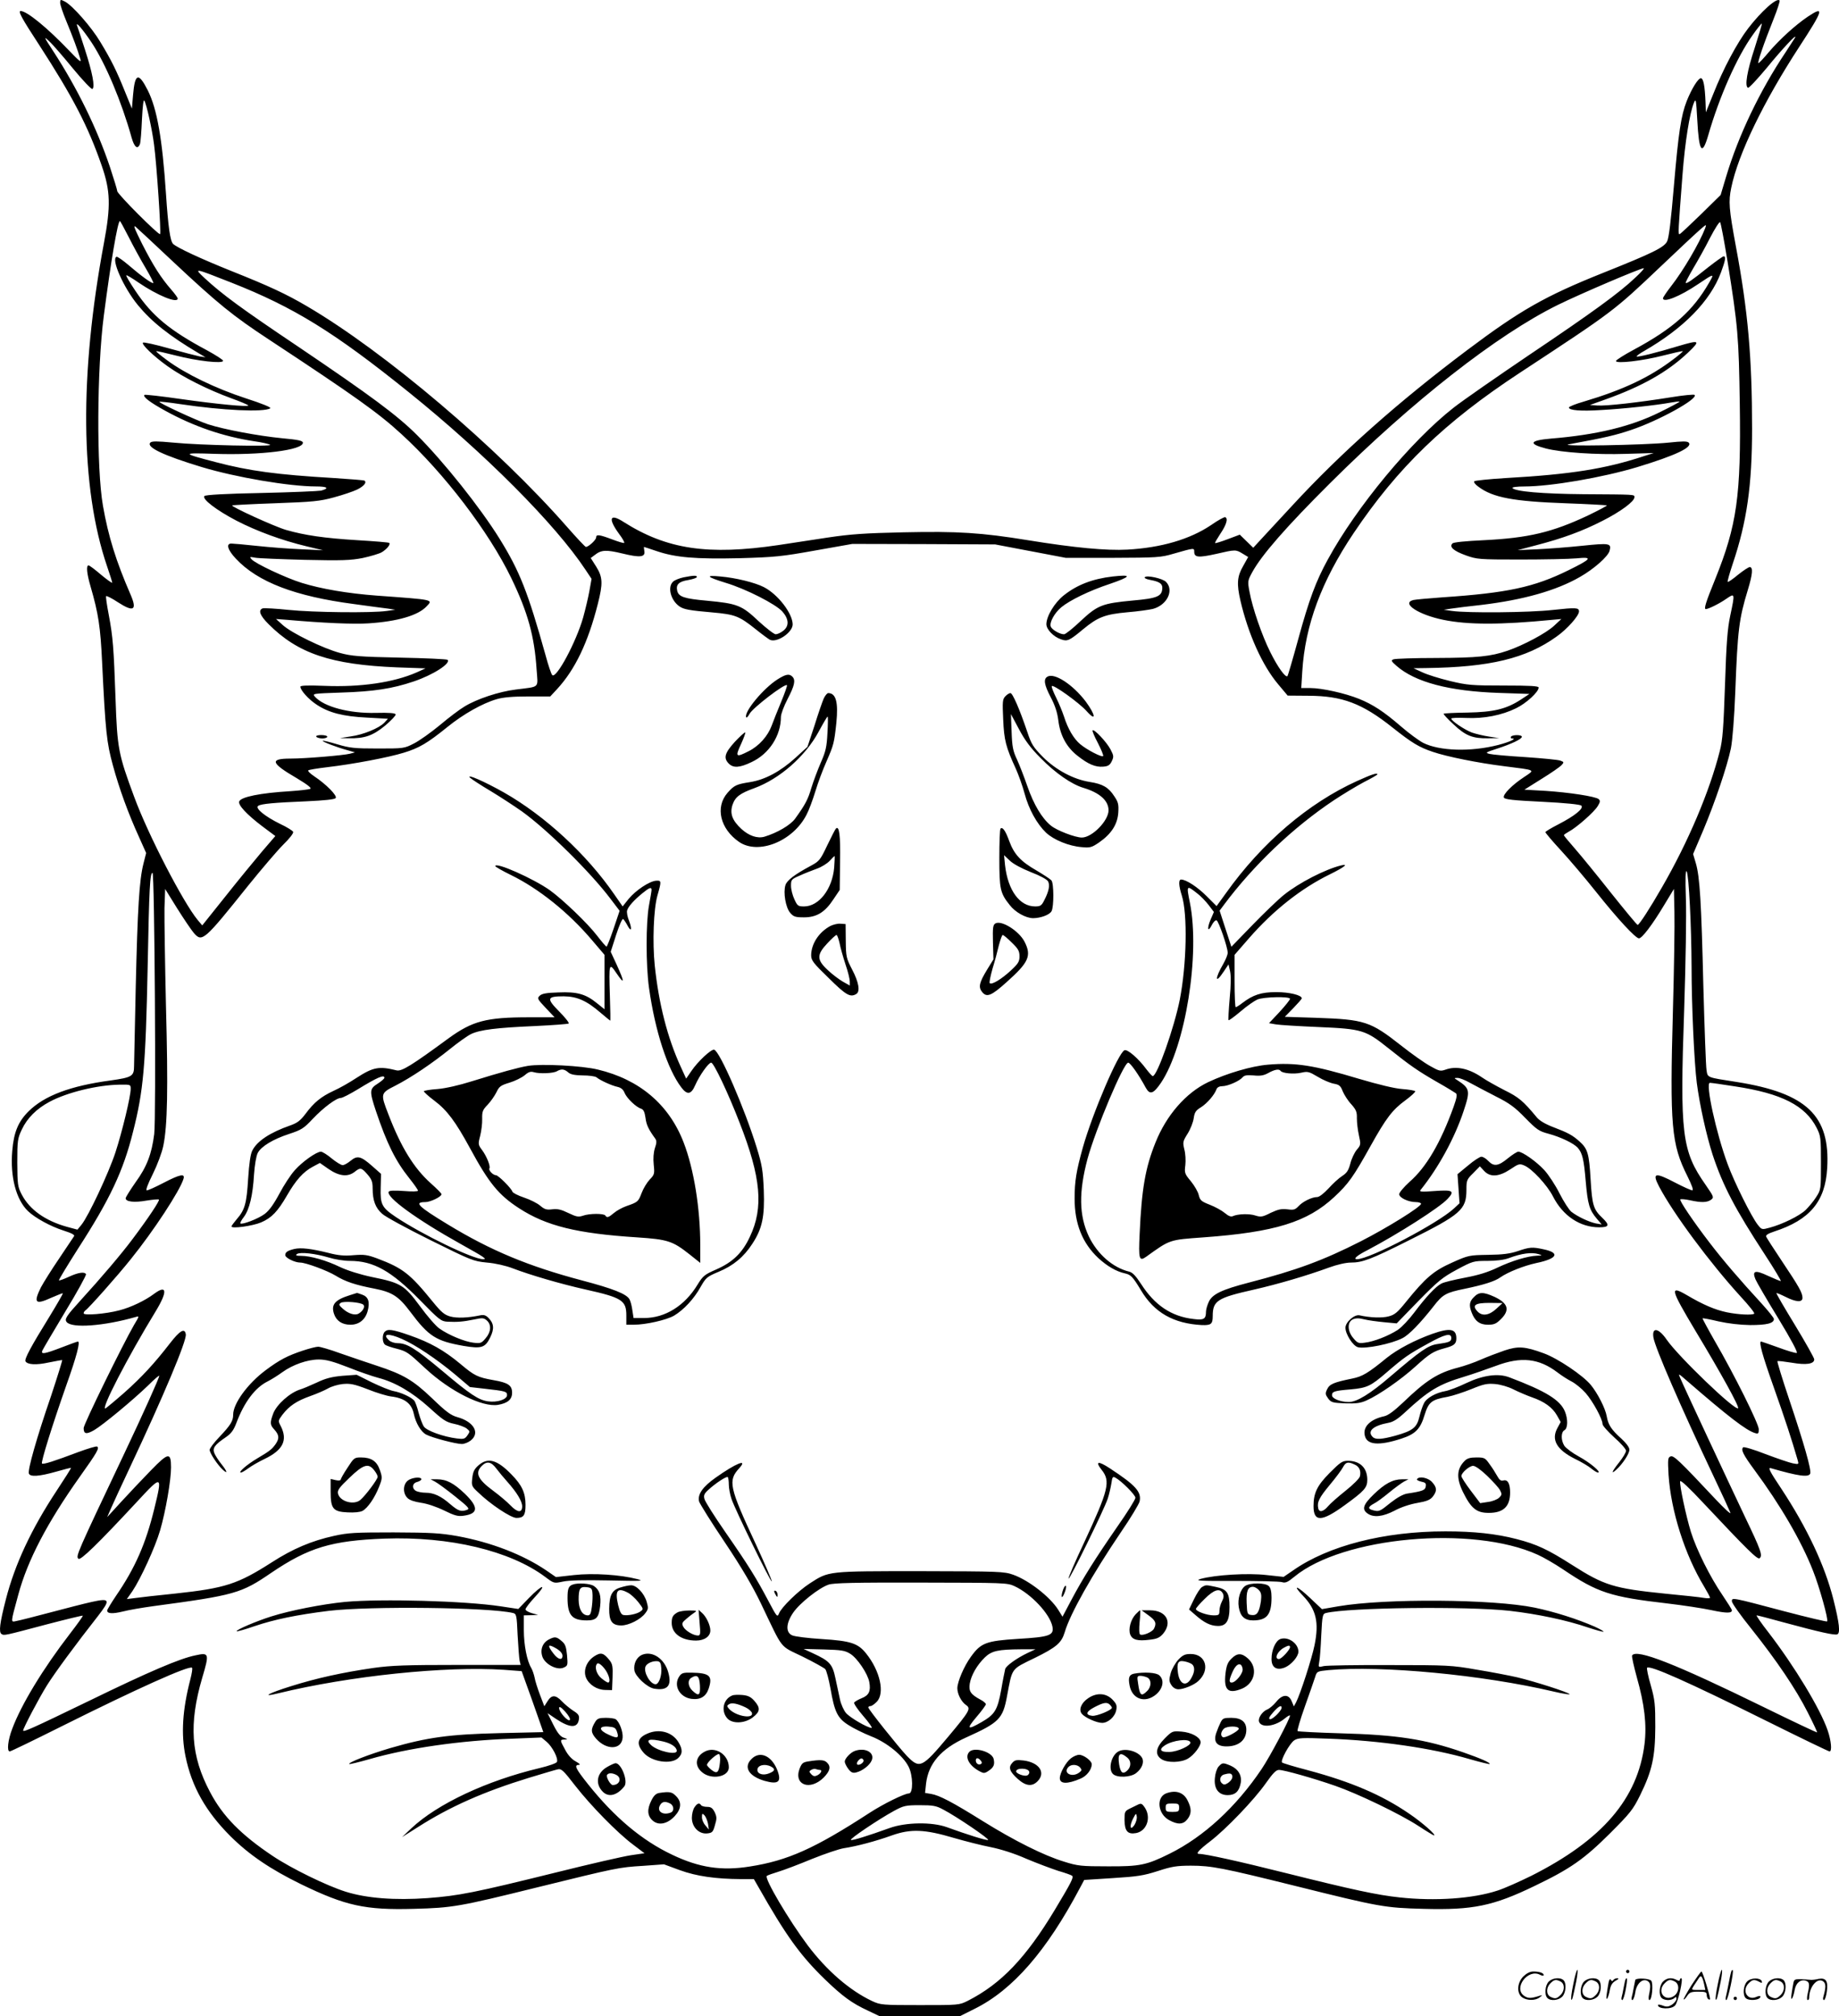 <svg version="1.0" xmlns="http://www.w3.org/2000/svg"
  viewBox="0 0 1094.532 1200.06"
 preserveAspectRatio="xMidYMid meet">
<g transform="translate(-0.218,1200.56) scale(0.1,-0.1)"
fill="#000000" stroke="none">
<path d="M360 11990 c0 -12 16 -60 36 -108 38 -92 70 -177 84 -227 8 -25 -3
-17 -68 51 -129 135 -250 234 -287 234 -17 0 7 -44 109 -200 202 -312 292
-485 373 -719 53 -152 55 -242 14 -461 -147 -785 -141 -1457 18 -1924 17 -50
31 -94 31 -99 0 -4 -30 17 -66 47 -36 31 -69 56 -75 56 -15 0 -10 -50 12 -125
47 -162 59 -240 69 -455 20 -411 27 -475 64 -610 38 -140 92 -288 156 -428
l42 -94 -16 -63 c-25 -99 -35 -265 -46 -735 -5 -239 -10 -451 -10 -471 0 -60
-13 -67 -140 -85 -238 -32 -393 -90 -487 -183 -62 -61 -89 -125 -98 -237 -13
-153 23 -290 94 -358 43 -41 135 -91 210 -115 50 -16 69 -26 64 -34 -5 -7 -45
-67 -89 -133 -45 -66 -93 -143 -108 -171 -46 -93 -34 -106 60 -63 37 16 69 29
70 27 2 -2 -35 -66 -82 -143 -107 -173 -148 -249 -140 -262 12 -20 64 -23 137
-7 41 8 77 15 81 15 3 0 -27 -96 -66 -214 -86 -250 -140 -441 -132 -462 8 -21
62 -17 161 11 48 14 89 24 90 23 1 -2 -38 -64 -87 -138 -149 -226 -247 -435
-301 -645 -36 -140 -43 -195 -26 -206 17 -10 12 -11 272 58 115 30 210 53 212
51 2 -2 -33 -51 -77 -108 -158 -205 -289 -420 -343 -565 -26 -67 -33 -135 -15
-135 6 0 144 67 308 149 448 224 762 365 777 349 4 -3 -1 -34 -10 -69 -47
-181 -56 -325 -29 -457 37 -182 121 -330 268 -477 112 -111 237 -196 421 -286
264 -128 381 -154 670 -146 231 6 270 13 735 128 472 116 483 119 630 128
l124 9 95 -35 c99 -36 213 -52 363 -53 l77 0 27 -47 c164 -289 248 -406 395
-549 106 -102 160 -142 257 -187 l67 -32 241 0 241 0 86 43 c226 112 428 343
628 722 l24 45 170 11 c146 9 184 15 268 42 83 27 112 32 198 32 121 0 191
-14 618 -120 506 -126 535 -131 766 -137 293 -8 414 17 660 136 213 102 295
160 446 310 125 125 140 144 183 231 71 145 89 226 90 405 0 135 -2 160 -27
249 -16 54 -25 101 -22 104 16 17 239 -82 718 -320 197 -98 363 -178 368 -178
16 0 10 64 -11 125 -44 129 -199 384 -352 583 -44 56 -75 102 -71 102 5 0 76
-18 158 -41 225 -61 305 -78 322 -72 19 7 13 65 -23 208 -51 202 -156 425
-310 659 -71 106 -81 128 -62 122 163 -47 225 -56 234 -32 8 21 -37 179 -124
438 -42 125 -74 229 -71 231 2 3 41 -2 85 -9 86 -15 134 -8 134 20 0 8 -51 99
-114 203 -63 103 -113 189 -111 191 2 2 26 -8 54 -22 63 -32 101 -34 101 -6 0
30 -21 67 -122 218 -49 73 -91 139 -94 146 -4 10 12 19 48 31 212 69 304 179
315 377 19 312 -122 447 -538 513 -180 28 -173 25 -180 70 -4 22 -12 247 -19
500 -12 502 -21 652 -45 733 l-16 54 61 143 c70 167 141 377 164 486 9 46 20
179 26 335 14 371 22 435 75 609 28 92 32 135 11 135 -7 0 -39 -21 -70 -46
-31 -26 -59 -45 -61 -42 -3 2 11 51 30 108 84 249 115 466 115 804 0 422 -24
698 -96 1083 -42 227 -45 269 -28 351 41 200 193 514 405 839 144 221 152 247
50 179 -74 -50 -168 -136 -231 -210 -30 -36 -58 -66 -62 -66 -8 0 30 112 91
265 22 54 37 103 35 107 -14 22 -109 -63 -188 -166 -65 -85 -148 -240 -207
-390 l-44 -109 -2 59 c-4 100 -13 144 -28 144 -16 0 -55 -63 -84 -136 -34 -87
-49 -188 -76 -502 -18 -213 -30 -313 -41 -334 -19 -36 -86 -69 -384 -188 -342
-137 -491 -222 -805 -458 -415 -312 -751 -611 -1040 -924 -77 -83 -161 -174
-187 -202 l-47 -51 -40 39 -40 39 -72 -27 c-39 -15 -73 -25 -75 -23 -2 2 12
26 31 55 36 53 48 92 29 99 -6 2 -44 -19 -84 -47 -126 -85 -298 -135 -498
-146 -124 -7 -315 11 -592 56 -277 45 -416 54 -740 47 -231 -5 -316 -11 -450
-31 -91 -14 -223 -34 -295 -45 -419 -62 -664 -26 -922 138 -82 53 -94 21 -26
-72 20 -26 33 -50 30 -53 -2 -3 -35 7 -72 21 -77 29 -95 31 -95 11 0 -14 -45
-56 -61 -56 -4 0 -54 53 -111 118 -415 474 -1086 1044 -1551 1316 -121 71
-221 118 -447 208 -182 73 -326 140 -348 162 -17 17 -29 100 -42 296 -22 330
-53 508 -109 619 -55 108 -76 101 -87 -28 l-7 -82 -42 103 c-49 122 -80 185
-146 294 -53 89 -165 216 -210 240 -27 14 -29 13 -29 -6z m10086 -269 c-46
-139 -61 -230 -40 -238 6 -2 56 52 112 119 93 114 186 213 167 178 -5 -8 -30
-46 -55 -85 -154 -230 -281 -496 -354 -740 l-33 -110 -117 -115 c-65 -63 -122
-117 -127 -118 -10 -4 -9 14 17 353 15 195 42 365 68 429 12 28 13 20 20 -103
10 -191 29 -217 66 -88 65 226 170 463 263 593 28 40 53 71 55 69 2 -2 -17
-66 -42 -144z m-9899 32 c84 -127 179 -353 238 -565 16 -58 36 -75 50 -40 4 9
9 75 12 146 4 78 9 122 14 113 14 -24 47 -174 58 -262 16 -119 43 -526 36
-533 -8 -8 -255 239 -255 256 0 7 -20 72 -44 145 -77 229 -195 470 -337 688
-57 87 -58 91 -24 59 21 -19 84 -92 142 -163 58 -70 109 -124 115 -121 17 11
0 98 -44 234 -22 69 -43 132 -46 140 -13 34 30 -15 85 -97z m222 -1160 c27
-54 72 -136 100 -183 27 -46 48 -87 46 -89 -7 -6 -74 43 -146 105 -35 30 -68
53 -73 51 -35 -12 42 -185 128 -289 82 -99 185 -181 362 -286 l39 -23 -35 5
c-19 4 -101 25 -183 48 -81 23 -150 38 -154 34 -10 -10 61 -79 146 -140 92
-66 240 -140 379 -191 56 -20 102 -40 102 -43 0 -10 -188 8 -399 38 -118 17
-216 28 -219 25 -11 -11 32 -44 121 -93 172 -95 348 -155 532 -183 44 -6 87
-16 95 -21 20 -12 -419 -3 -578 13 -96 9 -126 9 -135 0 -26 -27 76 -76 307
-146 203 -61 520 -115 678 -115 69 0 83 -11 31 -25 -16 -3 -175 -10 -355 -14
-212 -4 -332 -11 -339 -18 -17 -17 72 -85 191 -147 120 -62 269 -117 415 -152
l100 -24 -130 6 c-71 3 -190 12 -263 20 -74 8 -142 14 -153 14 -33 0 -22 -38
27 -90 130 -139 352 -224 702 -270 86 -12 177 -24 202 -27 l45 -7 -50 -7 c-89
-13 -438 -9 -584 6 -77 8 -147 12 -156 9 -27 -11 -16 -42 35 -93 175 -176 373
-242 765 -258 l170 -6 -53 -24 c-137 -60 -334 -89 -549 -80 -100 4 -143 2
-143 -5 0 -21 49 -76 97 -107 72 -48 157 -70 299 -77 l125 -7 -21 -23 c-31
-33 -126 -72 -200 -82 l-65 -10 52 -1 c95 -2 144 15 217 75 37 31 65 61 63 67
-2 8 -38 11 -118 9 -157 -4 -308 36 -362 96 -17 19 -16 19 155 25 194 6 305
23 432 66 116 39 223 108 202 129 -4 4 -132 10 -284 13 -240 5 -288 9 -357 28
-100 27 -287 118 -340 166 l-40 36 65 -5 c215 -19 398 -27 485 -21 172 11 296
47 346 101 39 41 48 39 -295 64 -175 13 -332 40 -448 76 -94 29 -279 116 -299
141 -13 14 -10 15 21 9 19 -4 152 -9 296 -13 222 -5 273 -3 345 11 46 10 97
25 113 34 30 18 54 47 45 56 -3 3 -88 10 -189 16 -197 12 -313 29 -425 61 -69
20 -329 139 -321 146 2 2 118 8 257 13 224 8 265 12 349 35 52 14 114 35 137
46 41 20 60 43 44 54 -5 2 -87 9 -182 15 -339 20 -503 42 -704 95 -203 53
-204 56 -5 49 274 -9 525 22 525 66 0 12 -26 18 -125 27 -142 14 -344 52 -440
83 -69 23 -296 128 -289 134 2 2 58 -4 124 -14 254 -38 496 -49 536 -25 8 5
-48 28 -147 60 -178 58 -359 146 -467 226 -38 28 -67 52 -65 54 2 2 55 -10
118 -26 124 -32 280 -50 280 -31 0 6 -44 34 -97 63 -221 118 -326 205 -424
352 -33 49 -58 91 -55 94 2 2 35 -17 72 -43 113 -77 234 -127 234 -95 0 4 -17
28 -38 52 -61 70 -106 140 -173 271 -46 92 -56 118 -39 103 13 -11 112 -103
219 -204 271 -254 357 -324 576 -468 507 -334 649 -435 786 -561 254 -232 521
-582 654 -857 99 -205 138 -346 151 -545 8 -114 23 -100 -124 -119 -99 -12
-232 -56 -305 -101 -29 -17 -95 -67 -147 -111 -52 -43 -122 -93 -154 -109 -58
-30 -62 -30 -216 -30 -138 0 -166 3 -240 25 -46 14 -85 23 -87 21 -5 -5 84
-39 147 -56 l45 -13 -30 -8 c-39 -10 -267 -29 -353 -29 -127 0 -119 -26 37
-117 63 -38 89 -58 80 -63 -8 -4 -61 -10 -119 -14 -180 -11 -293 -34 -304 -61
-8 -21 44 -77 136 -147 l79 -59 -79 -92 c-43 -51 -141 -170 -217 -266 l-139
-174 -27 32 c-86 104 -295 507 -378 733 -94 253 -101 289 -111 583 -11 307
-15 366 -41 504 -11 57 -18 106 -15 108 3 3 35 -13 71 -37 93 -60 115 -47 74
47 -86 198 -132 345 -164 528 -39 220 -36 815 5 1130 42 324 83 565 96 565 2
0 26 -44 53 -97z m9515 -143 c62 -388 67 -446 73 -850 8 -545 -17 -721 -146
-1041 -57 -140 -69 -179 -56 -179 15 0 80 32 120 60 54 37 54 37 25 -100 -16
-75 -23 -162 -31 -410 -9 -260 -14 -329 -31 -395 -61 -241 -188 -541 -344
-811 -71 -124 -136 -224 -145 -224 -4 0 -75 86 -158 190 -83 105 -180 224
-216 265 -36 41 -65 76 -65 79 0 3 13 12 29 21 45 23 154 119 173 153 15 24
15 32 5 41 -20 16 -178 40 -317 49 l-125 7 102 64 c57 35 110 72 119 82 16 17
15 19 -7 27 -13 5 -107 14 -209 21 -102 6 -198 15 -213 19 -26 7 -23 9 45 31
86 28 148 57 148 71 0 13 -57 13 -65 0 -3 -5 -1 -10 6 -10 32 0 -13 -21 -82
-39 -164 -42 -350 -36 -447 13 -26 14 -85 57 -132 98 -102 88 -166 130 -250
164 -82 33 -220 64 -289 64 l-54 0 6 98 c17 276 114 538 305 823 264 393 542
661 989 955 560 368 558 366 841 635 106 101 211 199 233 218 38 33 39 33 30
8 -34 -88 -130 -252 -202 -344 -27 -35 -49 -67 -49 -73 0 -29 101 11 210 85
95 64 97 64 65 9 -96 -168 -215 -274 -447 -399 -60 -32 -108 -63 -108 -68 0
-18 160 1 280 32 63 16 116 28 118 26 2 -1 -23 -23 -55 -47 -143 -109 -300
-183 -535 -253 -49 -14 -88 -30 -88 -35 0 -17 70 -23 193 -15 132 7 331 29
412 44 27 5 52 8 54 6 1 -2 -53 -31 -120 -64 -172 -85 -376 -134 -645 -156
-128 -11 -138 -31 -31 -59 94 -24 298 -38 477 -32 l165 5 -60 -19 c-227 -75
-432 -108 -820 -130 -99 -6 -184 -15 -188 -19 -5 -5 6 -20 25 -33 85 -64 208
-87 517 -98 134 -5 245 -11 247 -13 2 -2 -49 -29 -113 -60 -212 -100 -355
-134 -621 -147 -106 -5 -178 -12 -185 -19 -21 -21 7 -45 79 -71 67 -24 78 -25
324 -25 140 0 290 3 334 7 101 10 93 -2 -47 -71 -205 -101 -364 -135 -750
-161 -82 -6 -160 -13 -173 -16 -74 -19 31 -88 179 -118 146 -30 341 -30 647 0
l55 5 -43 -40 c-47 -44 -184 -117 -278 -149 -100 -34 -176 -42 -424 -43 -129
0 -243 -4 -254 -8 -16 -6 -14 -11 18 -39 111 -97 313 -151 611 -161 l180 -6
-50 -33 c-87 -57 -162 -75 -318 -78 -76 -1 -140 -4 -143 -7 -2 -2 24 -31 59
-63 72 -68 114 -85 208 -83 l64 1 -60 9 c-33 5 -79 16 -102 24 -45 17 -123 70
-123 83 0 5 39 6 88 4 106 -5 213 16 298 58 60 29 134 97 134 123 0 9 -48 12
-207 12 -191 0 -217 2 -321 27 -62 15 -136 38 -165 52 l-52 24 75 1 c379 5
595 57 776 187 63 44 134 124 134 150 0 23 -17 24 -155 9 -142 -16 -508 -19
-600 -6 l-50 7 45 7 c25 4 106 14 180 22 249 30 444 85 585 166 83 47 168 122
177 156 12 45 1 47 -163 30 -85 -9 -206 -18 -269 -21 l-115 -5 110 29 c158 41
275 84 396 146 108 55 189 115 189 140 0 17 9 16 -305 18 -240 2 -408 16 -421
37 -3 5 29 9 70 9 158 0 465 53 672 115 230 70 333 119 307 146 -9 9 -36 9
-120 0 -146 -15 -669 -24 -593 -10 218 40 277 54 369 85 165 55 402 186 379
209 -4 4 -67 -2 -140 -14 -193 -31 -389 -53 -439 -49 l-44 3 95 34 c215 77
366 162 487 276 79 75 73 79 -58 40 -125 -38 -241 -67 -246 -61 -2 2 17 17 44
32 236 136 394 297 458 468 26 70 31 96 16 96 -5 0 -47 -30 -93 -66 -96 -77
-127 -98 -133 -92 -2 2 18 40 44 85 27 45 73 127 101 183 29 56 56 98 60 93 4
-4 24 -109 44 -233z m-550 -98 c-92 -88 -255 -207 -633 -461 -189 -128 -391
-268 -447 -312 -253 -198 -579 -592 -749 -904 -71 -129 -112 -240 -176 -474
-32 -117 -61 -216 -64 -220 -12 -11 -59 55 -103 144 -49 98 -106 263 -123 358
-12 62 -11 66 16 116 56 103 203 271 464 531 489 487 994 883 1356 1061 132
65 488 217 510 218 6 0 -17 -26 -51 -57z m-8354 -29 c370 -146 611 -294 1055
-652 451 -363 872 -785 1052 -1057 l36 -54 -13 -73 c-7 -39 -24 -110 -37 -157
-42 -147 -160 -367 -184 -343 -6 6 -24 59 -40 119 -105 376 -154 500 -273 692
-116 187 -332 458 -492 618 -118 118 -278 236 -704 524 -344 231 -455 313
-560 410 -66 62 -66 62 160 -27z m4755 -1598 l210 -40 280 0 c263 1 285 2 360
24 126 36 125 36 125 12 0 -34 25 -36 129 -13 117 27 118 27 159 2 l33 -20
-30 -54 c-36 -62 -39 -106 -16 -206 47 -201 130 -385 224 -497 l57 -68 125 -1
c200 -1 318 -45 499 -189 116 -92 157 -117 240 -145 85 -29 270 -66 422 -85
197 -25 188 -20 121 -65 -70 -46 -128 -104 -120 -122 4 -11 57 -17 227 -25
140 -7 227 -16 234 -23 16 -17 -41 -62 -136 -111 -43 -22 -78 -43 -78 -47 0
-4 41 -53 92 -108 50 -54 145 -166 211 -249 129 -162 234 -275 254 -275 18 0
79 80 148 195 l60 99 3 -135 c2 -74 -2 -339 -9 -590 -19 -686 -9 -795 86 -984
28 -57 38 -85 29 -85 -7 0 -52 20 -100 45 -122 64 -140 60 -98 -21 84 -161
305 -458 485 -655 49 -53 86 -99 82 -103 -11 -10 -94 -6 -163 8 -71 15 -141
45 -236 101 -106 62 -101 40 49 -211 153 -254 262 -452 254 -461 -18 -17 -355
307 -425 408 -48 70 -89 77 -79 13 10 -61 161 -409 357 -824 51 -107 96 -206
101 -219 5 -13 -34 23 -88 80 -221 236 -250 262 -268 255 -16 -6 -17 -16 -12
-109 14 -215 97 -477 212 -666 19 -32 35 -62 35 -66 0 -4 -17 -4 -37 -1 -21 4
-123 15 -228 25 -307 31 -365 49 -556 171 -144 92 -210 123 -330 154 -123 32
-255 46 -424 46 -364 0 -696 -85 -906 -232 l-57 -39 -102 11 c-110 13 -306 1
-392 -23 -37 -11 -9 -13 207 -12 138 0 262 -3 276 -7 22 -7 35 -1 75 32 288
238 1059 308 1448 131 34 -15 103 -55 152 -88 205 -138 281 -163 619 -202 94
-11 212 -29 263 -40 89 -19 122 -19 122 -1 0 5 -26 46 -57 92 -72 105 -154
269 -187 375 -29 94 -68 278 -64 301 2 10 54 -39 138 -129 263 -280 323 -339
335 -329 19 16 9 46 -87 246 -93 196 -365 777 -386 828 -12 27 -11 27 35 -13
250 -217 359 -301 411 -316 19 -6 22 -3 22 23 0 32 -147 328 -263 527 -41 72
-73 132 -72 133 2 2 45 -6 95 -18 59 -13 127 -21 189 -22 98 0 141 10 141 36
0 7 -33 48 -73 92 -129 140 -230 258 -308 360 -100 130 -183 254 -176 260 3 3
29 1 57 -5 68 -15 102 -14 126 3 18 14 17 17 -32 88 -142 203 -154 300 -128
1043 9 279 14 565 10 665 -4 120 -2 170 5 158 13 -23 28 -324 29 -568 0 -231
16 -571 31 -690 17 -131 57 -312 94 -427 61 -185 134 -324 311 -595 57 -87 99
-158 95 -158 -5 0 -39 14 -76 31 -76 36 -96 31 -75 -20 7 -17 68 -122 136
-233 76 -125 118 -204 110 -206 -7 -2 -57 13 -111 33 -53 19 -99 35 -101 35
-15 0 6 -78 75 -272 68 -192 106 -308 142 -432 8 -28 8 -28 -29 -21 -20 4 -93
29 -162 55 -69 27 -129 45 -133 40 -15 -14 2 -46 66 -133 154 -208 281 -425
350 -602 38 -95 93 -293 84 -301 -3 -3 -117 24 -254 60 -320 85 -313 83 -313
59 0 -10 52 -84 116 -163 151 -190 265 -358 336 -499 32 -63 57 -116 55 -118
-2 -1 -145 66 -318 151 -527 258 -758 349 -783 307 -3 -5 10 -63 28 -129 46
-162 60 -283 46 -398 -40 -325 -251 -571 -673 -784 -73 -36 -163 -76 -201 -88
-148 -49 -374 -64 -584 -41 -132 14 -277 45 -673 144 -283 71 -482 115 -520
115 -22 0 -3 22 66 75 95 73 262 247 332 347 41 58 60 78 77 78 30 0 204 -49
336 -95 135 -47 386 -168 495 -239 47 -31 89 -56 92 -56 17 0 -70 77 -147 129
-163 112 -346 190 -603 259 -81 21 -150 42 -154 46 -12 11 45 114 72 132 23
15 46 16 204 10 303 -11 616 -56 841 -122 63 -18 116 -31 118 -29 7 7 -52 33
-158 70 -225 78 -393 104 -732 113 -135 4 -249 10 -253 13 -3 4 16 69 43 145
27 77 55 155 61 175 11 36 12 36 79 43 315 29 919 -28 1343 -128 54 -13 96
-19 93 -15 -7 11 -206 75 -311 100 -48 11 -157 32 -243 46 -148 26 -172 27
-515 27 -198 1 -375 -2 -394 -6 -33 -8 -33 -8 -27 25 4 17 9 89 12 159 6 118
8 127 28 132 137 33 843 41 1093 13 166 -19 341 -56 466 -99 49 -16 91 -28 93
-25 2 2 -22 16 -53 30 -106 46 -234 87 -357 113 -248 51 -886 56 -1168 8 l-98
-17 -71 67 c-77 73 -109 83 -42 13 79 -82 97 -158 69 -295 -16 -79 -85 -292
-110 -340 l-13 -24 -13 31 c-18 44 -56 42 -93 -5 -16 -19 -39 -39 -52 -44 -30
-12 -57 -52 -49 -74 15 -38 97 -27 154 21 17 14 30 21 30 16 0 -19 -119 -244
-169 -318 -152 -226 -344 -403 -548 -504 -137 -68 -177 -76 -368 -75 -156 0
-178 2 -260 28 -119 36 -295 124 -483 241 -181 113 -259 154 -308 162 l-36 6
6 56 c14 119 89 206 236 273 200 90 221 112 246 248 32 170 22 157 164 226
130 64 160 90 179 153 32 110 164 344 336 598 57 83 106 165 110 181 12 57
-23 96 -177 197 -70 46 -90 43 -49 -9 54 -68 42 -118 -105 -434 -53 -112 -94
-208 -92 -213 4 -13 211 409 233 475 9 27 18 68 22 92 5 37 8 42 23 34 36 -19
120 -103 120 -120 0 -10 -48 -87 -107 -171 -134 -194 -205 -307 -273 -435
l-54 -102 -26 42 c-49 77 -175 175 -268 208 -54 19 -82 20 -552 21 -554 0
-544 1 -657 -72 -71 -46 -170 -143 -184 -179 -10 -25 -13 -22 -63 73 -72 136
-118 211 -257 411 -65 94 -121 182 -124 197 -6 21 -1 32 22 53 43 40 110 84
117 77 3 -4 6 -23 6 -44 0 -21 7 -60 16 -86 20 -61 233 -497 240 -491 2 3 -40
102 -95 221 -160 343 -167 379 -98 454 52 58 -21 28 -141 -57 -78 -55 -109
-100 -99 -142 4 -13 72 -123 153 -243 101 -151 167 -264 215 -364 136 -284
108 -248 247 -316 67 -33 128 -67 136 -75 7 -8 21 -60 31 -115 24 -140 42
-177 107 -218 29 -19 90 -49 135 -67 93 -36 190 -115 223 -181 27 -52 28 -159
2 -159 -26 0 -152 -62 -235 -116 -326 -212 -487 -284 -712 -319 -169 -27 -301
-7 -462 70 -180 85 -344 223 -501 420 -74 93 -85 115 -54 115 10 1 3 8 -18 20
-23 12 -46 36 -63 68 -33 60 -33 62 -4 63 20 0 19 2 -6 11 -20 7 -37 28 -62
78 l-34 68 50 -34 c84 -56 130 -57 137 -1 3 21 -4 31 -35 50 -21 14 -51 39
-67 56 -37 39 -61 39 -85 0 l-19 -30 -26 68 c-14 37 -29 84 -32 103 -4 19 -13
45 -20 57 -25 41 -44 136 -44 225 l0 88 43 1 42 2 -37 10 c-21 6 -38 16 -38
23 0 7 25 40 56 73 76 82 46 78 -35 -5 l-64 -66 -106 16 c-211 32 -710 46
-926 26 -132 -13 -323 -50 -437 -86 -89 -28 -214 -81 -207 -89 3 -2 49 11 104
30 121 41 252 68 445 92 245 29 956 21 1096 -13 20 -5 22 -14 27 -132 4 -70 9
-138 12 -152 l6 -25 -373 0 c-308 0 -396 -3 -503 -18 -186 -27 -340 -61 -492
-109 -135 -42 -180 -68 -75 -42 426 104 998 163 1343 140 l106 -8 65 -181 64
-182 -261 -6 c-298 -7 -430 -25 -650 -89 -128 -38 -252 -86 -244 -95 3 -2 56
11 120 29 228 66 539 111 849 122 l175 7 31 -26 c33 -28 70 -98 61 -119 -2 -8
-49 -24 -103 -37 -315 -75 -609 -213 -764 -359 l-55 -52 95 60 c191 122 393
211 660 293 80 24 156 47 170 50 23 6 34 -4 105 -96 95 -122 254 -284 347
-353 l66 -50 -82 -12 c-46 -7 -247 -53 -447 -103 -481 -119 -575 -138 -762
-152 -196 -14 -362 -1 -487 38 -112 35 -323 138 -435 213 -188 126 -296 235
-372 379 -115 216 -128 406 -47 682 43 145 41 151 -41 133 -93 -19 -274 -96
-635 -272 -341 -165 -390 -187 -390 -175 0 13 95 194 142 269 47 75 169 241
304 413 75 97 71 107 -38 83 -46 -10 -157 -39 -248 -63 -91 -24 -180 -47 -198
-50 -38 -8 -38 -18 9 156 55 205 173 430 366 702 104 146 118 171 103 180 -5
3 -55 -12 -112 -33 -146 -55 -208 -75 -216 -68 -7 8 59 221 145 466 62 174 84
260 69 260 -4 0 -48 -16 -97 -35 -102 -39 -124 -43 -115 -19 4 9 65 113 136
231 72 118 127 219 124 224 -9 16 -47 10 -103 -16 -30 -14 -56 -23 -58 -21 -3
2 49 87 113 188 190 294 270 463 328 697 62 243 75 390 87 981 9 475 14 560
29 560 12 0 22 -1464 10 -1555 -15 -119 -44 -195 -111 -287 -32 -46 -59 -89
-59 -95 0 -21 51 -27 124 -14 38 6 71 9 74 6 6 -6 -63 -110 -157 -235 -67 -90
-190 -234 -305 -360 -90 -99 -101 -116 -87 -134 31 -38 221 -24 410 30 23 7
23 6 -9 -47 -66 -114 -300 -591 -300 -614 0 -36 16 -39 63 -12 54 32 232 180
320 265 37 37 67 63 67 58 0 -12 -96 -226 -205 -456 -291 -614 -292 -617 -276
-633 12 -12 116 89 351 342 147 159 150 158 100 -46 -50 -205 -113 -350 -227
-516 -29 -43 -53 -83 -53 -88 0 -19 31 -21 93 -6 34 9 116 23 182 32 485 65
523 76 701 198 223 151 359 192 674 204 388 14 748 -72 957 -228 52 -39 52
-39 105 -28 35 8 128 10 273 7 196 -4 214 -4 170 8 -99 26 -262 37 -377 24
l-107 -12 -58 40 c-139 94 -327 167 -529 204 -102 18 -157 21 -379 22 -229 0
-271 -2 -356 -21 -132 -29 -245 -77 -369 -157 -203 -130 -277 -154 -574 -186
-107 -11 -216 -23 -242 -27 l-47 -6 33 47 c49 73 136 262 165 362 33 113 65
298 65 375 0 92 -16 89 -119 -17 -48 -49 -126 -132 -174 -184 l-87 -95 24 55
c13 30 63 138 111 240 199 423 339 755 333 793 -6 40 -35 23 -94 -53 -92 -119
-166 -200 -274 -296 -56 -49 -106 -90 -110 -92 -32 -12 133 307 298 577 72
118 69 163 -9 105 -53 -40 -139 -81 -206 -98 -82 -22 -213 -32 -213 -18 0 6 5
14 10 17 18 11 194 209 271 306 135 167 292 407 313 477 11 34 -20 28 -118
-23 -48 -25 -92 -45 -100 -45 -8 0 4 34 36 98 27 55 54 127 62 167 25 120 29
339 16 828 -6 260 -10 524 -9 587 l4 114 70 -113 c39 -62 84 -129 100 -148 50
-58 60 -49 325 282 80 99 173 208 208 243 36 35 62 68 59 76 -3 7 -38 29 -79
48 -89 44 -150 93 -129 107 18 12 95 19 289 27 107 5 165 11 172 19 11 14 -56
82 -128 130 -24 16 -39 31 -35 35 4 4 55 12 113 19 154 18 364 58 455 86 92
28 141 57 261 154 94 76 207 140 293 165 38 11 95 16 187 16 l131 0 40 43
c108 117 185 278 243 507 31 122 30 159 -9 222 l-33 52 24 18 c39 31 68 32
164 9 106 -26 138 -22 131 15 -2 13 -3 24 -2 24 1 0 35 -11 76 -25 112 -38
230 -48 493 -42 211 6 250 10 451 46 l220 39 425 -1 425 -2 210 -40z m4192
-3186 c279 -42 420 -114 488 -248 24 -48 25 -59 25 -209 0 -157 0 -158 -29
-203 -15 -24 -44 -58 -62 -76 -38 -36 -139 -85 -213 -105 -48 -13 -48 -13 -72
17 -37 47 -138 249 -179 360 -69 186 -134 485 -106 485 7 0 73 -9 148 -21z
m-9547 -15 c0 -45 -50 -253 -91 -379 -41 -124 -160 -378 -202 -430 l-24 -29
-63 17 c-129 36 -221 102 -268 191 -25 48 -26 60 -27 191 0 131 2 144 27 197
32 68 88 124 165 165 104 56 285 100 416 102 66 1 67 1 67 -25z m5260 -2960
c99 -46 211 -165 226 -241 10 -52 -17 -62 -206 -73 -189 -12 -220 -24 -279
-106 -41 -56 -80 -148 -81 -187 0 -35 23 -81 52 -101 30 -21 22 -35 -106 -188
-157 -187 -170 -193 -246 -115 -52 55 -230 278 -230 289 0 4 6 8 13 8 8 0 24
12 38 26 48 51 20 182 -63 286 -49 62 -92 76 -265 87 -82 5 -161 15 -176 22
-40 18 -37 72 6 135 39 57 154 148 211 167 30 10 156 13 550 12 495 -1 512 -1
556 -21z m-977 -403 c41 -25 104 -118 113 -168 10 -54 -2 -79 -45 -96 -22 -9
-42 -21 -45 -26 -4 -5 21 -42 54 -80 34 -39 56 -71 50 -71 -24 0 -129 61 -153
89 -13 16 -29 51 -35 78 -6 26 -18 83 -27 126 -18 87 -34 105 -136 152 l-54
25 121 -3 c104 -3 125 -6 157 -26z m1055 5 c-65 -31 -126 -75 -133 -95 -2 -9
-14 -65 -24 -125 -22 -120 -38 -146 -116 -191 -85 -49 -93 -43 -32 29 32 37
57 72 57 77 0 5 -14 18 -32 27 -59 32 -71 50 -64 96 9 51 43 110 90 156 41 39
78 47 216 48 l85 0 -47 -22z m-2724 -398 c-9 -15 -64 46 -64 70 0 12 10 7 36
-21 19 -21 32 -43 28 -49z m4236 72 c0 -18 -56 -73 -70 -68 -9 3 -3 15 20 41
32 36 50 46 50 27z m-2014 -606 c79 -41 279 -177 267 -181 -10 -4 -127 33
-245 76 -88 32 -244 30 -341 -5 -131 -47 -220 -75 -230 -71 -13 4 166 124 256
173 57 31 69 34 153 34 79 0 98 -3 140 -26z m64 -169 c69 -20 168 -45 220 -55
59 -12 139 -37 211 -69 64 -27 150 -59 190 -72 41 -12 78 -25 82 -29 11 -9 -5
-40 -101 -200 -173 -288 -321 -443 -519 -544 -52 -26 -53 -26 -285 -26 -226 0
-235 1 -285 24 -132 62 -270 181 -383 331 -113 151 -260 400 -244 414 5 4 36
15 69 25 33 10 123 44 200 76 77 31 163 60 190 64 73 11 188 41 285 76 113 40
195 37 370 -15z M1885 7620 c3 -5 19 -10 36 -10 16 0 29 5 29 10 0 6 -16 10
-36 10 -21 0 -33 -4 -29 -10z M4071 8569 c-24 -5 -52 -16 -62 -25 -36 -32 -15
-112 37 -148 26 -18 59 -24 197 -36 134 -12 158 -21 257 -100 36 -29 73 -56
83 -62 41 -22 137 42 137 91 -1 66 -88 179 -172 222 -53 27 -166 55 -258 63
-93 9 -84 -2 32 -38 120 -36 298 -127 337 -171 39 -45 41 -86 5 -114 -15 -12
-35 -21 -45 -21 -10 0 -56 36 -103 79 -99 94 -126 104 -308 121 -133 12 -166
23 -175 58 -9 38 9 56 66 65 28 5 51 13 51 18 0 10 -18 10 -79 -2z M6625 8574
c-121 -14 -213 -50 -291 -112 -55 -43 -104 -125 -104 -172 0 -31 42 -75 87
-90 38 -14 50 -8 133 61 86 71 129 88 262 100 62 5 131 15 152 20 85 23 127
111 78 161 -20 20 -113 41 -126 28 -5 -5 8 -12 30 -16 55 -10 74 -22 74 -47
-1 -51 -28 -63 -175 -76 -183 -17 -210 -28 -310 -121 -46 -44 -91 -80 -100
-80 -25 0 -72 27 -79 46 -9 24 22 81 63 115 51 42 168 99 289 139 128 44 134
57 17 44z M4629 7961 c-83 -53 -198 -191 -186 -224 2 -7 11 2 20 19 19 36 211
183 223 171 3 -2 -13 -47 -34 -98 -22 -52 -47 -116 -57 -143 -23 -62 -75 -121
-137 -152 -76 -39 -81 -34 -46 41 17 37 28 68 26 71 -3 2 -31 -23 -62 -56 -61
-67 -69 -97 -36 -130 27 -27 64 -25 135 9 105 49 175 157 175 269 0 17 18 65
40 107 41 79 49 112 28 133 -19 19 -40 14 -89 -17z M6237 7978 c-26 -14 -20
-49 19 -123 25 -48 39 -89 45 -137 11 -90 49 -160 114 -211 63 -50 107 -69
153 -65 29 2 40 9 51 32 13 27 12 34 -8 72 -23 43 -97 122 -106 112 -3 -3 11
-37 32 -76 20 -39 34 -74 31 -77 -8 -9 -98 38 -137 71 -38 32 -73 91 -96 164
-10 30 -31 81 -47 113 -16 32 -28 63 -26 68 5 15 164 -99 208 -149 59 -66 53
-22 -6 58 -76 100 -185 172 -227 148z M4905 7848 c-8 -18 -33 -90 -55 -161
l-42 -127 -71 -65 c-89 -81 -181 -131 -271 -145 -82 -13 -94 -19 -134 -64 -74
-85 -44 -214 69 -292 115 -79 322 4 402 163 14 26 37 89 52 138 15 50 44 128
65 175 45 103 47 113 60 233 12 123 -2 176 -48 177 -7 0 -19 -15 -27 -32z m22
-205 c-4 -83 -10 -110 -40 -178 -19 -44 -44 -111 -56 -150 -20 -69 -37 -100
-96 -182 -28 -39 -107 -85 -183 -108 -42 -12 -92 5 -137 46 -55 51 -70 92 -53
144 16 47 44 68 130 99 150 55 303 189 382 335 27 50 51 91 54 91 3 0 2 -44
-1 -97z M5985 7860 c-16 -17 -17 -33 -12 -137 5 -123 16 -165 75 -293 16 -36
40 -102 52 -147 25 -94 73 -181 128 -234 46 -43 136 -80 212 -86 50 -5 60 -2
104 28 73 51 109 107 114 177 3 49 0 63 -24 98 -34 53 -69 73 -146 85 -96 15
-201 71 -278 148 -58 59 -69 75 -94 151 -46 136 -87 230 -100 230 -7 0 -21 -9
-31 -20z m210 -366 c89 -91 185 -157 255 -178 97 -29 150 -76 150 -134 0 -62
-98 -162 -159 -162 -39 0 -149 42 -184 71 -54 44 -102 125 -140 234 -19 55
-47 127 -62 160 -24 50 -29 77 -32 165 l-4 105 48 -90 c35 -66 69 -112 128
-171z M8080 7357 c-291 -132 -568 -368 -782 -669 l-55 -76 -59 59 c-54 54
-122 99 -152 99 -16 0 -15 -35 4 -95 35 -110 29 -410 -12 -620 -33 -166 -135
-456 -161 -455 -4 0 -21 19 -38 41 -47 64 -112 120 -130 113 -36 -14 -190
-374 -248 -579 -39 -140 -49 -201 -49 -304 0 -150 46 -265 141 -354 52 -48
107 -80 157 -91 37 -8 48 -20 97 -101 79 -133 194 -198 362 -207 55 -2 65 6
65 53 0 92 27 109 245 158 141 32 315 83 446 131 49 18 102 30 131 30 69 0
120 19 343 131 313 156 345 184 345 303 0 55 2 61 40 98 l40 41 25 -27 c36
-39 88 -36 156 9 49 33 55 35 83 23 45 -18 137 -117 171 -184 59 -116 161
-184 275 -184 60 0 64 13 19 56 -53 50 -61 76 -70 230 -9 153 -17 181 -66 225
-41 37 -69 52 -153 84 -48 18 -84 39 -100 58 -83 100 -108 121 -195 164 -49
25 -109 59 -132 75 -79 54 -154 70 -219 46 -29 -10 -37 -8 -90 22 -33 18 -111
73 -174 123 -182 143 -216 154 -503 164 l-188 6 50 51 c28 29 51 55 51 59 0
19 -74 37 -152 37 -89 0 -138 -16 -202 -65 -18 -14 -36 -25 -39 -25 -4 0 -7
70 -7 156 l0 156 87 100 c144 165 310 296 480 379 87 43 115 65 66 53 -93 -23
-248 -102 -339 -175 -34 -27 -118 -108 -187 -179 l-126 -130 -35 107 -35 108
26 35 c175 235 411 460 654 622 53 35 132 83 177 107 45 23 82 44 82 47 0 11
-32 1 -120 -39z m-954 -668 c22 -16 53 -49 70 -71 l31 -41 -19 -44 c-23 -53
-18 -82 6 -35 9 18 22 32 29 29 12 -4 66 -159 66 -192 1 -11 -11 -40 -25 -65
-53 -91 -51 -127 2 -47 l28 42 9 -39 c6 -26 6 -83 -2 -164 -6 -69 -9 -127 -7
-129 3 -3 35 21 72 52 37 32 82 63 100 71 39 16 194 19 194 4 0 -6 -28 -41
-62 -78 l-63 -67 40 -7 c22 -4 137 -11 255 -16 259 -11 280 -18 413 -124 131
-105 179 -138 292 -203 55 -31 105 -62 112 -67 9 -7 6 -26 -13 -80 -78 -216
-163 -361 -263 -448 -33 -30 -61 -63 -61 -73 0 -21 54 -47 100 -47 16 0 30 -5
30 -10 0 -18 -203 -144 -358 -223 -224 -114 -384 -173 -666 -246 -162 -42
-218 -69 -239 -114 -9 -19 -17 -46 -17 -59 0 -44 -13 -52 -74 -44 -132 15
-231 82 -312 208 -32 49 -51 69 -71 74 -98 24 -189 104 -240 209 -59 125 -61
264 -8 463 49 178 215 572 242 572 12 0 62 -70 105 -150 24 -43 45 -36 90 30
146 218 234 766 172 1073 -21 103 -20 105 42 56z m1625 -1129 c30 -16 99 -53
154 -81 82 -41 114 -65 175 -128 68 -69 81 -79 138 -94 74 -20 150 -57 174
-83 28 -32 37 -68 48 -200 12 -138 22 -171 66 -223 l29 -34 -35 6 c-42 9 -109
41 -145 69 -14 11 -46 61 -71 110 -25 50 -66 112 -91 139 -47 51 -130 109
-154 109 -8 0 -36 -18 -63 -40 -56 -46 -83 -50 -116 -15 -13 14 -31 25 -41 25
-9 0 -45 -23 -79 -52 l-63 -52 6 -87 6 -86 -32 -30 c-95 -89 -503 -303 -578
-303 -26 0 -1 22 64 55 177 93 427 252 475 304 44 47 32 55 -75 47 -80 -6 -95
-5 -86 6 107 133 204 311 257 472 40 120 37 133 -40 183 -18 11 -18 12 2 12
12 1 45 -12 75 -29z M7549 5668 c-98 -8 -246 -52 -356 -104 -132 -63 -248
-196 -313 -358 -61 -151 -83 -277 -95 -547 -7 -147 -3 -164 38 -135 145 104
136 101 342 116 425 31 618 91 778 240 85 79 114 120 217 305 92 165 129 214
207 271 34 25 61 50 58 54 -2 4 -37 10 -77 13 -45 3 -143 27 -258 61 -270 81
-377 98 -541 84z m75 -37 c9 -14 78 -21 122 -11 39 9 47 7 99 -24 31 -19 74
-37 95 -41 33 -6 41 -12 54 -46 9 -21 31 -56 51 -77 29 -33 34 -46 33 -83 0
-25 5 -70 12 -101 12 -55 12 -58 -13 -87 -13 -16 -31 -53 -38 -82 -11 -41 -21
-56 -49 -74 -19 -12 -56 -46 -81 -74 -27 -29 -55 -51 -67 -51 -31 0 -85 -26
-111 -54 -21 -22 -29 -24 -67 -19 -35 4 -54 0 -99 -21 -49 -25 -59 -26 -91
-16 -35 12 -105 10 -135 -4 -11 -5 -27 2 -47 19 -18 15 -58 37 -89 49 -51 20
-58 26 -66 57 -4 20 -26 57 -47 83 -37 44 -39 50 -33 96 3 27 1 69 -6 94 -10
42 -9 48 20 94 17 27 33 69 36 92 5 34 12 46 44 65 37 24 80 74 92 108 4 10
17 17 34 17 33 0 103 31 121 53 10 12 26 14 65 11 39 -4 60 -1 87 14 39 22 66
26 74 13z M2800 7376 c8 -8 63 -44 122 -79 58 -35 142 -90 186 -121 152 -109
410 -364 528 -521 l54 -71 -36 -107 c-20 -59 -39 -107 -42 -106 -4 0 -29 30
-57 66 -54 71 -203 214 -281 270 -96 68 -324 170 -324 143 0 -4 42 -28 93 -53
166 -81 343 -223 482 -387 l75 -88 0 -162 0 -162 -45 36 c-66 54 -117 69 -230
64 -71 -2 -98 -7 -111 -20 -16 -15 -13 -20 36 -72 l53 -56 -154 0 c-253 0
-335 -22 -477 -125 -219 -161 -279 -198 -309 -191 -104 26 -139 20 -238 -44
-42 -28 -104 -63 -138 -78 -75 -35 -116 -69 -166 -136 -31 -41 -49 -55 -92
-70 -120 -42 -197 -93 -225 -149 -11 -20 -19 -77 -25 -168 -9 -149 -20 -186
-68 -241 -17 -20 -31 -39 -31 -43 0 -15 126 3 176 24 63 27 99 65 154 160 53
92 97 141 153 171 l43 23 53 -37 c62 -42 113 -48 154 -16 34 27 40 26 76 -15
25 -29 31 -44 31 -83 0 -73 17 -117 57 -152 20 -18 149 -88 288 -157 242 -120
254 -125 335 -133 50 -4 114 -19 153 -34 107 -41 289 -94 437 -127 215 -48
240 -65 240 -154 l0 -55 44 0 c72 0 195 28 240 54 57 34 119 100 158 171 32
56 38 61 107 90 87 36 150 88 201 167 59 90 74 162 68 320 -5 116 -10 148 -42
252 -73 236 -219 572 -253 583 -16 6 -98 -70 -136 -127 l-31 -45 -32 70 c-80
174 -131 376 -155 604 -14 138 -7 334 16 416 25 87 24 90 -8 88 -40 -3 -121
-57 -164 -109 l-35 -44 -50 72 c-164 238 -412 467 -656 606 -115 65 -229 115
-202 88z m1080 -668 c0 -7 -7 -48 -15 -91 -19 -101 -19 -359 0 -492 36 -257
110 -484 192 -592 35 -47 59 -43 83 13 25 57 79 134 95 134 15 0 99 -176 169
-357 128 -327 144 -506 61 -680 -44 -95 -102 -151 -200 -194 -69 -30 -79 -38
-111 -90 -76 -126 -193 -199 -318 -199 l-63 0 -7 45 c-3 25 -11 55 -17 66 -17
32 -98 64 -284 113 -317 84 -541 177 -796 332 -178 108 -205 134 -136 134 31
0 97 32 97 47 0 5 -29 34 -65 66 -99 89 -176 213 -251 409 -48 124 -48 126 41
171 97 50 218 132 325 218 47 38 103 78 125 89 54 26 152 38 382 48 106 5 196
12 200 15 4 4 -22 37 -57 72 -77 78 -73 90 28 90 79 -1 136 -26 220 -99 30
-25 55 -46 56 -46 2 0 1 66 -2 148 -6 197 -5 200 41 132 47 -69 47 -51 1 50
l-37 80 32 100 c18 55 36 98 42 95 5 -4 16 -20 25 -37 23 -44 30 -26 10 27
-10 24 -15 53 -11 62 7 23 40 60 90 101 43 35 55 39 55 20z m-1590 -1118 c0
-5 -18 -21 -40 -35 -49 -31 -50 -44 -10 -164 65 -193 116 -296 199 -400 28
-35 51 -68 51 -73 0 -5 -34 -6 -84 -2 -54 4 -86 3 -90 -4 -19 -31 167 -166
429 -312 140 -78 158 -90 133 -90 -61 0 -364 147 -521 252 -83 56 -92 75 -89
174 l2 82 -52 46 c-68 60 -89 65 -129 32 -17 -14 -38 -26 -47 -26 -10 0 -39
18 -66 40 -26 22 -55 40 -64 40 -26 0 -110 -59 -155 -110 -24 -26 -65 -89 -92
-140 -35 -65 -61 -101 -88 -121 -39 -29 -134 -65 -144 -56 -3 3 7 21 21 39 32
43 53 127 60 252 4 57 13 110 22 128 20 39 90 82 188 114 73 24 87 33 141 91
63 66 139 123 166 123 9 0 54 23 100 51 116 71 159 90 159 69z M3145 5661
c-59 -10 -161 -38 -335 -92 -76 -24 -156 -42 -203 -46 -43 -3 -80 -9 -82 -13
-2 -3 26 -29 62 -56 76 -57 126 -124 213 -284 112 -207 170 -278 292 -357 162
-105 344 -150 702 -173 183 -12 212 -22 312 -101 l64 -51 0 104 c0 221 -38
455 -99 613 -87 226 -263 375 -511 434 -94 23 -333 35 -415 22z m238 -38 c14
-13 37 -18 87 -19 38 0 74 -5 82 -11 23 -19 92 -50 125 -57 22 -5 35 -16 43
-37 14 -32 68 -84 98 -93 14 -5 21 -19 26 -54 5 -42 18 -69 58 -124 9 -13 9
-25 -2 -57 -8 -25 -11 -61 -7 -98 6 -55 4 -60 -24 -89 -16 -17 -38 -53 -48
-80 -20 -52 -22 -54 -91 -78 -25 -9 -58 -27 -74 -41 -32 -27 -42 -30 -51 -15
-8 13 -94 13 -133 -1 -27 -9 -39 -7 -87 16 -43 21 -65 26 -96 22 -33 -4 -45
-1 -71 21 -17 15 -61 37 -97 49 -36 12 -67 28 -69 35 -6 20 -84 98 -98 98 -17
0 -45 29 -39 40 8 13 -16 72 -43 109 -24 32 -25 36 -12 85 7 28 13 74 12 101
-1 44 3 54 33 85 18 19 41 52 52 74 16 34 25 41 78 57 33 10 73 30 90 44 23
20 35 24 55 18 34 -10 115 -7 137 6 26 15 44 13 66 -6z M4977 7073 c-4 -4 -27
-49 -51 -99 -41 -87 -48 -95 -96 -121 -97 -52 -144 -87 -153 -116 -14 -44 1
-133 28 -165 20 -23 30 -27 82 -27 76 0 125 30 176 108 l37 55 2 169 c3 157
-5 217 -25 196z m-10 -232 c-11 -128 -91 -231 -179 -231 -36 0 -40 3 -58 43
-11 23 -20 59 -20 80 0 36 2 39 53 61 28 13 75 31 102 41 28 10 61 31 75 46
14 16 27 28 29 29 2 0 1 -31 -2 -69z M5957 7073 c-4 -3 -7 -82 -7 -175 0 -185
5 -209 62 -280 33 -43 95 -77 138 -78 45 0 100 20 111 42 14 27 14 165 -1 183
-7 8 -47 34 -89 59 -94 54 -133 96 -162 175 -22 61 -40 87 -52 74z m181 -259
c53 -20 97 -44 102 -55 12 -22 5 -59 -22 -111 -16 -33 -23 -38 -55 -38 -92 0
-162 95 -179 245 l-6 60 34 -32 c20 -20 71 -47 126 -69z M5927 6509 c-15 -9
-17 -24 -15 -112 l3 -102 -37 -60 c-48 -79 -54 -105 -30 -135 27 -33 54 -23
146 60 131 117 149 156 106 240 -33 64 -136 129 -173 109z m97 -114 c38 -37
46 -50 46 -82 0 -31 -7 -43 -51 -84 -56 -52 -114 -87 -126 -76 -4 4 4 42 16
85 13 42 30 105 38 140 9 34 19 62 23 62 5 0 29 -20 54 -45z M4945 6494 c-69
-37 -114 -106 -115 -174 0 -31 11 -46 105 -137 103 -102 128 -116 164 -94 24
15 14 71 -25 145 -35 68 -37 76 -38 171 l-1 100 -30 2 c-16 2 -43 -5 -60 -13z
m54 -102 c5 -27 21 -83 35 -126 15 -43 26 -89 26 -103 l0 -24 -41 23 c-22 13
-63 43 -90 69 -66 61 -67 91 -3 159 26 28 50 50 55 50 4 0 12 -22 18 -48z
M1754 4571 c-41 -10 -54 -19 -54 -37 0 -16 57 -44 89 -44 33 0 162 -48 211
-78 57 -35 116 -55 230 -77 107 -21 145 -46 214 -138 110 -147 153 -174 317
-203 107 -18 129 -11 159 51 25 51 22 83 -11 116 -16 16 -28 20 -53 14 -69
-14 -133 -17 -174 -6 -35 10 -53 25 -105 89 -135 166 -177 199 -331 257 -57
21 -76 24 -139 19 -55 -5 -91 -2 -152 14 -101 25 -162 32 -201 23z m205 -51
c35 -11 91 -20 125 -20 141 0 246 -59 416 -232 116 -119 128 -128 165 -130 59
-3 94 0 158 13 51 11 59 10 77 -6 28 -25 25 -68 -7 -105 -25 -30 -30 -32 -73
-27 -52 6 -147 45 -202 84 -21 14 -73 74 -116 133 -94 127 -114 139 -286 174
-71 15 -144 38 -189 59 -82 40 -177 67 -233 67 -30 0 -35 3 -24 11 20 13 108
3 189 -21z M9035 4558 c-45 -15 -88 -21 -175 -22 -113 -2 -117 -2 -215 -46
-110 -49 -158 -90 -273 -232 -51 -64 -69 -79 -104 -88 -38 -11 -114 -8 -174 6
-30 7 -84 -40 -84 -74 0 -38 45 -109 75 -116 44 -11 199 20 264 54 39 19 107
90 184 188 56 73 75 83 187 106 111 23 179 44 212 68 46 32 140 69 213 85 126
26 145 61 44 82 -67 15 -84 13 -154 -11z m125 -18 c23 -7 23 -8 -9 -9 -56 -2
-152 -31 -236 -71 -56 -27 -114 -45 -194 -60 -63 -12 -126 -27 -140 -35 -34
-17 -94 -82 -162 -173 -30 -40 -74 -87 -98 -103 -54 -35 -142 -70 -197 -76
-36 -5 -43 -2 -67 27 -36 42 -37 96 -3 112 18 8 37 8 68 0 24 -6 77 -13 118
-17 l75 -7 130 134 c116 118 141 139 228 186 95 51 100 52 181 52 53 0 100 6
127 16 77 29 138 37 179 24z M2085 4296 c-90 -28 -113 -56 -95 -111 14 -42 48
-65 98 -65 51 0 88 30 102 80 15 55 5 86 -32 99 -17 6 -31 11 -32 10 -1 0 -19
-6 -41 -13z m80 -57 c11 -11 -2 -37 -27 -52 -21 -14 -62 -2 -95 28 -24 21 -26
26 -13 35 17 12 120 4 135 -11z M8775 4285 c-27 -26 -31 -49 -14 -92 19 -51
48 -73 97 -73 37 0 50 6 78 34 54 54 42 94 -39 132 -66 30 -92 30 -122 -1z
m133 -70 c-43 -40 -85 -46 -113 -15 -33 36 -14 50 72 50 l78 -1 -37 -34z
M2292 4078 c-16 -16 -15 -63 1 -76 6 -6 38 -17 71 -25 60 -16 67 -21 171 -118
147 -136 337 -231 431 -216 58 10 84 32 84 72 0 44 -23 60 -110 75 -95 17
-114 26 -198 97 -97 81 -181 128 -302 170 -103 36 -130 39 -148 21z m103 -43
c80 -35 205 -119 312 -208 l92 -78 88 -10 c123 -14 133 -16 133 -38 0 -26 -59
-45 -114 -37 -57 9 -103 39 -276 185 -154 129 -206 161 -260 161 -18 0 -42 7
-52 17 -44 40 -4 44 77 8z M8528 4066 c-104 -37 -207 -91 -272 -143 -111 -91
-145 -111 -204 -123 -112 -23 -136 -33 -151 -64 -12 -25 -11 -31 6 -55 18 -24
27 -26 102 -29 65 -2 91 1 128 18 72 32 203 123 288 200 86 78 108 92 175 110
57 15 70 26 70 59 0 57 -37 64 -142 27z m112 -25 c0 -21 -11 -26 -82 -36 -55
-7 -102 -40 -283 -195 -119 -102 -197 -150 -245 -150 -50 0 -100 20 -100 40 0
22 13 27 110 35 99 9 120 19 215 101 103 89 130 108 245 171 102 57 140 66
140 34z M1805 3966 c-91 -30 -139 -55 -222 -117 -106 -79 -193 -198 -193 -264
0 -38 -15 -62 -81 -132 -33 -34 -59 -69 -59 -78 0 -19 48 -91 79 -119 30 -27
26 -10 -8 33 -17 21 -35 49 -42 64 -14 32 -1 51 68 98 32 22 46 42 62 84 46
123 111 210 185 247 22 11 62 36 88 55 62 45 150 76 218 76 42 0 83 -11 173
-46 65 -26 146 -54 180 -63 101 -26 203 -86 305 -178 81 -74 99 -86 147 -96
30 -6 64 -19 75 -28 20 -16 20 -18 4 -41 -15 -21 -22 -23 -63 -18 -80 10 -180
46 -196 71 -9 13 -22 49 -31 81 -8 33 -20 65 -26 73 -18 21 -79 49 -123 57
-22 4 -80 28 -130 52 l-90 45 -84 -6 c-65 -6 -101 -15 -155 -41 -39 -18 -82
-36 -96 -40 -62 -19 -140 -89 -161 -142 -21 -56 -20 -69 5 -96 30 -33 32 -53
9 -87 -22 -31 -34 -41 -110 -86 -61 -36 -116 -84 -97 -84 6 0 26 12 45 26 19
14 62 39 96 55 110 53 139 112 96 196 -16 30 -16 32 10 67 41 53 84 82 165
111 40 14 88 35 107 46 19 11 58 23 87 26 45 4 67 0 148 -31 52 -21 115 -40
140 -43 81 -10 122 -42 135 -103 12 -56 43 -108 74 -124 36 -19 177 -56 212
-56 14 0 38 9 53 21 57 45 18 112 -80 139 -39 11 -67 32 -149 111 -114 109
-172 143 -330 195 -55 18 -152 51 -215 73 -63 23 -124 41 -135 40 -11 0 -51
-10 -90 -23z M8955 3966 c-38 -13 -101 -37 -140 -54 -38 -17 -99 -38 -134 -47
-120 -31 -190 -75 -326 -206 -56 -53 -91 -79 -115 -84 -82 -18 -127 -62 -115
-114 12 -57 83 -63 218 -19 83 27 113 57 138 141 24 77 41 91 137 108 31 6 95
27 142 46 73 30 93 34 141 30 32 -3 78 -16 109 -32 30 -15 79 -36 110 -47 73
-25 122 -60 149 -108 l22 -39 -20 -37 c-37 -69 -4 -127 102 -181 40 -19 85
-46 100 -59 16 -13 34 -24 40 -24 23 0 -47 59 -113 95 -39 21 -77 50 -87 64
-21 33 -21 81 0 93 21 11 22 66 3 112 -28 68 -114 121 -331 203 -66 25 -155
13 -255 -34 -47 -23 -103 -44 -125 -48 -57 -10 -113 -41 -128 -73 -8 -15 -20
-51 -27 -80 -15 -64 -39 -83 -141 -112 -84 -23 -120 -25 -137 -8 -34 34 2 67
93 84 29 5 56 22 100 63 139 129 200 166 350 211 50 15 135 45 190 65 151 57
256 45 367 -39 23 -18 62 -43 84 -54 23 -12 60 -42 83 -68 43 -49 101 -155
101 -185 0 -10 32 -45 70 -80 39 -34 70 -70 70 -79 0 -10 -18 -40 -40 -68 -44
-55 -52 -76 -19 -46 37 33 79 96 79 120 0 14 -18 38 -48 66 -59 53 -78 81 -87
133 -8 47 -54 137 -95 187 -47 57 -197 158 -280 188 -112 41 -152 44 -235 16z
M2070 3268 c-22 -33 -40 -65 -40 -70 0 -5 -13 -7 -30 -3 l-30 7 0 -75 c0 -102
14 -120 101 -124 40 -2 73 1 89 9 31 17 73 78 99 145 19 49 19 55 4 98 -18 53
-51 75 -113 75 -39 0 -42 -3 -80 -62z m159 -14 c12 -15 21 -32 21 -39 0 -15
-71 -110 -102 -137 -38 -34 -122 -11 -134 36 -5 20 6 36 68 95 83 80 113 89
147 45z M8720 3310 c-48 -48 -51 -102 -11 -185 49 -99 81 -125 154 -125 87 0
127 38 127 121 0 53 -14 79 -40 72 -15 -4 -24 3 -37 27 -10 18 -30 50 -46 71
-25 36 -30 39 -77 39 -37 0 -55 -5 -70 -20z m134 -90 c34 -33 69 -71 76 -85
12 -23 12 -28 -6 -45 -10 -10 -40 -22 -66 -25 l-46 -7 -56 74 c-31 41 -56 80
-56 87 0 20 48 61 70 61 13 0 48 -25 84 -60z M2849 3282 c-24 -21 -32 -38 -36
-75 -5 -44 -4 -49 34 -84 74 -72 196 -153 229 -153 43 0 54 16 54 77 0 72 -21
118 -83 181 -87 90 -142 104 -198 54z m108 -19 c15 -20 44 -55 64 -77 58 -65
89 -117 89 -147 0 -41 -28 -38 -71 7 -18 19 -64 58 -102 86 -92 68 -109 106
-67 148 30 30 56 25 87 -17z M7915 3237 c-74 -75 -95 -119 -95 -197 0 -96 49
-94 186 6 117 85 134 104 134 151 0 71 -43 113 -116 113 -33 0 -45 -9 -109
-73z m149 51 c29 -12 40 -39 32 -71 -3 -12 -41 -50 -85 -85 -44 -35 -92 -77
-105 -93 -28 -33 -53 -38 -58 -11 -8 36 6 63 69 139 36 43 71 90 79 106 16 30
30 33 68 15z M2429 3192 c-29 -24 -30 -75 -2 -103 12 -13 42 -23 82 -29 36 -5
92 -24 137 -46 61 -30 82 -36 115 -31 88 12 91 50 9 130 -67 64 -110 87 -167
87 l-38 0 28 -15 c15 -8 68 -47 118 -87 75 -60 88 -73 73 -79 -36 -14 -53 -9
-101 32 -56 49 -99 69 -148 69 -20 0 -45 5 -56 10 -27 15 -24 47 6 54 14 4 25
11 25 16 0 17 -57 11 -81 -8z M8436 3201 c-3 -5 8 -11 25 -15 25 -5 30 -10 27
-28 -3 -23 -18 -29 -110 -43 -25 -4 -59 -23 -100 -55 -64 -52 -68 -54 -105
-44 -31 8 -29 20 6 39 17 8 57 38 91 66 34 28 74 57 88 65 l27 14 -38 0 c-55
0 -103 -26 -169 -90 -63 -61 -72 -89 -36 -114 36 -25 90 -19 160 17 36 20 93
39 135 46 57 10 77 18 93 38 26 34 25 54 -5 87 -24 26 -77 36 -89 17z M3410
2573 c-24 -9 -30 -25 -30 -79 0 -103 26 -134 115 -134 56 0 71 16 79 84 7 63
-3 97 -36 120 -22 16 -97 21 -128 9z m118 -48 c2 -16 1 -53 -3 -82 -5 -42 -10
-53 -24 -53 -33 0 -54 36 -55 92 0 67 8 80 47 76 27 -3 33 -8 35 -33z M7413
2565 c-29 -21 -46 -77 -38 -126 9 -55 35 -79 85 -79 82 0 110 34 110 136 0 34
-5 58 -16 68 -20 21 -112 21 -141 1z m82 -25 c14 -15 16 -29 12 -65 -10 -66
-23 -87 -55 -83 -26 3 -27 6 -30 71 -3 72 7 97 38 97 9 0 25 -9 35 -20z M3695
2556 c-50 -15 -66 -45 -67 -126 -1 -74 17 -100 72 -100 45 0 116 36 143 73 18
24 19 30 8 68 -15 51 -61 99 -93 98 -13 0 -41 -6 -63 -13z m44 -31 c16 -8 44
-33 62 -56 31 -40 32 -42 14 -55 -21 -16 -75 -27 -102 -22 -13 2 -22 19 -32
60 -20 86 -4 106 58 73z M6331 2547 c-16 -42 -12 -68 5 -28 8 18 13 38 11 45
-3 6 -10 -2 -16 -17z M7157 2559 c-11 -6 -32 -39 -48 -72 l-30 -62 38 -33 c51
-45 89 -64 131 -65 52 -2 72 29 72 112 0 85 -14 106 -80 120 -61 13 -60 13
-83 0z m123 -38 c7 -14 6 -27 -5 -48 -8 -15 -15 -40 -15 -55 0 -25 -3 -28 -35
-28 -39 0 -105 24 -105 38 0 5 23 32 52 60 55 55 90 66 108 33z M4610 2533 c0
-4 5 -15 10 -23 8 -13 10 -13 10 2 0 9 -4 20 -10 23 -5 3 -10 3 -10 -2z M4035
2408 c-28 -16 -35 -28 -35 -63 0 -63 58 -105 145 -105 50 0 85 25 85 60 0 31
-24 82 -49 104 l-21 19 6 -76 c6 -68 5 -77 -10 -77 -27 0 -74 28 -87 52 -10
19 -8 25 18 47 16 14 38 31 49 38 16 10 12 12 -31 12 -27 0 -59 -5 -70 -11z
M6761 2396 c-29 -31 -44 -87 -32 -120 13 -32 44 -40 116 -31 44 5 59 12 80 36
57 69 18 139 -78 139 l-50 0 41 -30 c43 -31 49 -47 32 -80 -11 -20 -67 -43
-82 -34 -6 4 -7 33 -3 75 4 38 5 69 3 69 -3 0 -14 -11 -27 -24z M3270 2247
c-38 -19 -54 -60 -40 -102 15 -46 88 -84 127 -66 25 11 25 15 20 74 -5 50 -10
66 -32 84 -30 26 -40 28 -75 10z m48 -57 c19 -12 32 -28 32 -40 0 -30 -26 -24
-54 13 -40 52 -33 60 22 27z M7622 2249 c-28 -11 -52 -65 -52 -119 0 -51 31
-70 80 -50 38 16 80 65 80 94 0 49 -61 92 -108 75z m58 -48 c0 -16 -51 -71
-66 -71 -30 0 -9 47 31 68 25 14 35 15 35 3z M3537 2145 c-45 -31 -64 -83 -47
-126 18 -42 65 -72 114 -73 l41 -1 3 76 c2 64 0 79 -18 102 -36 45 -52 49 -93
22z m79 -97 c16 -31 18 -58 5 -58 -5 0 -23 12 -40 26 -30 25 -42 70 -24 87 9
9 42 -22 59 -55z M3823 2155 c-32 -14 -51 -53 -45 -93 6 -36 75 -100 116 -108
80 -14 108 16 86 95 -22 83 -95 132 -157 106z m115 -79 c4 -45 -14 -96 -34
-96 -32 0 -73 72 -60 105 7 19 43 35 71 32 16 -2 21 -11 23 -41z M7015 2126
c-17 -19 -38 -55 -45 -80 -11 -40 -10 -49 4 -71 10 -16 26 -25 42 -25 31 0 92
25 117 48 74 66 47 162 -44 162 -34 0 -47 -6 -74 -34z m82 -27 c17 -15 17 -43
-2 -78 -30 -59 -72 -45 -82 27 -8 60 1 76 39 68 17 -3 37 -11 45 -17z M7331
2132 c-22 -22 -29 -40 -35 -89 -11 -99 16 -123 99 -89 77 33 95 125 35 179
-38 34 -64 34 -99 -1z m67 -61 c4 -25 -41 -81 -65 -81 -18 0 -16 17 7 68 22
48 52 55 58 13z M4046 2028 c-38 -54 0 -125 71 -135 53 -7 87 13 103 61 25 76
6 93 -102 95 -48 1 -59 -2 -72 -21z m122 -56 c3 -59 -7 -66 -45 -30 -27 26
-30 63 -5 77 34 21 47 9 50 -47z M6752 2043 c-29 -6 -36 -23 -27 -69 15 -84
94 -110 160 -53 40 36 48 84 17 112 -18 17 -91 21 -150 10z m79 -23 c25 -14
25 -54 -1 -80 -35 -35 -44 -28 -54 43 -7 43 -6 47 14 47 12 0 30 -5 41 -10z
M4360 1913 c-52 -21 -68 -89 -31 -134 29 -36 105 -34 154 4 44 34 46 56 9 98
-21 24 -38 32 -72 35 -25 2 -52 1 -60 -3z m80 -71 c19 -9 36 -25 38 -34 7 -38
-102 -16 -138 27 -12 14 -12 18 1 26 17 11 50 4 99 -19z M6479 1897 c-42 -28
-58 -69 -38 -93 19 -23 88 -54 121 -54 36 0 77 37 84 77 5 27 1 37 -24 63 -38
38 -93 41 -143 7z m129 -39 c7 -7 12 -15 12 -18 0 -14 -91 -51 -117 -48 -43 5
-38 25 14 52 54 28 74 31 91 14z M3546 1758 c-29 -47 -28 -65 4 -102 62 -70
152 -67 158 6 3 36 -20 96 -42 110 -6 4 -32 8 -58 8 -39 0 -50 -4 -62 -22z
m128 -60 c14 -39 4 -43 -48 -19 -61 27 -63 53 -4 49 36 -3 44 -7 52 -30z
M7267 1753 c-8 -16 -20 -45 -27 -66 -16 -51 5 -77 62 -77 73 0 118 38 118 99
0 47 -30 71 -90 71 -44 0 -51 -3 -63 -27z m108 -38 c0 -14 -83 -58 -95 -50
-15 9 -12 31 6 50 18 17 89 18 89 0z M3855 1686 c-61 -26 -67 -63 -21 -115 47
-53 162 -70 204 -31 28 26 28 53 1 97 -37 59 -114 80 -184 49z m95 -47 c47
-11 80 -33 80 -56 0 -27 -112 -2 -152 34 -37 34 -12 42 72 22z M6935 1658
c-54 -54 -61 -97 -20 -124 35 -23 116 -21 157 3 37 21 80 79 76 101 -6 29 -56
55 -113 60 -54 4 -56 4 -100 -40z m152 -24 c6 -18 -75 -56 -124 -57 -54 -2
-66 14 -28 39 47 31 144 43 152 18z M4195 1578 c-54 -29 -61 -83 -14 -122 55
-47 159 -28 159 29 0 76 -81 129 -145 93z m92 -65 c-6 -59 -17 -69 -50 -43
-15 12 -27 25 -27 30 0 16 62 70 72 64 6 -4 8 -26 5 -51z M5090 1583 c-26 -9
-60 -46 -60 -63 0 -10 10 -29 21 -44 17 -22 27 -26 47 -21 38 9 82 44 93 73
18 46 -40 77 -101 55z m52 -58 c0 -14 -29 -31 -38 -22 -9 8 16 39 28 35 5 -2
10 -8 10 -13z M5772 1578 c-30 -30 -3 -83 62 -117 22 -12 29 -12 51 3 32 21
39 38 31 72 -11 42 -114 72 -144 42z m67 -52 c8 -10 9 -16 1 -21 -13 -8 -30 3
-30 21 0 18 14 18 29 0z M6657 1579 c-41 -24 -60 -104 -31 -133 24 -24 105
-21 138 5 35 27 49 64 36 90 -22 40 -102 62 -143 38z m56 -37 c23 -20 22 -55
-3 -77 -25 -23 -39 -12 -47 38 -10 65 5 77 50 39z M4475 1535 c-49 -48 -17
-102 77 -130 85 -24 105 -6 74 70 -35 82 -103 109 -151 60z m116 -45 c27 -15
24 -26 -10 -40 -36 -15 -71 -5 -71 20 0 28 44 39 81 20z M6376 1539 c-30 -23
-66 -88 -66 -118 0 -35 44 -37 123 -3 37 15 67 54 67 86 0 20 -48 56 -75 56
-12 0 -34 -9 -49 -21z m55 -55 c11 -14 10 -18 -6 -30 -43 -32 -99 -2 -63 34
17 17 53 15 69 -4z M4815 1521 c-34 -5 -41 -11 -54 -44 -36 -97 63 -133 144
-52 38 39 44 65 19 89 -16 16 -39 18 -109 7z m66 -51 c17 0 9 -19 -12 -31 -17
-9 -25 -8 -38 5 -14 15 -14 18 -1 26 8 5 21 8 28 5 8 -3 18 -5 23 -5z M6027
1512 c-25 -27 -16 -52 33 -96 48 -43 86 -47 119 -12 48 51 8 110 -84 122 -43
5 -53 3 -68 -14z m101 -53 c2 -9 -4 -19 -13 -22 -16 -7 -65 11 -65 24 0 23 73
21 78 -2z M3615 1487 c-61 -35 -72 -100 -25 -147 35 -35 85 -22 128 32 24 30
-18 138 -52 138 -6 0 -29 -10 -51 -23z m56 -47 c34 -19 19 -60 -22 -60 -14 0
-41 48 -34 60 8 13 31 13 56 0z M7255 1490 c-10 -11 -20 -41 -22 -67 -7 -65
22 -103 76 -103 46 0 69 23 78 74 7 45 -16 82 -62 102 -44 18 -48 18 -70 -6z
m79 -49 c9 -14 -2 -35 -25 -50 -18 -11 -24 -10 -36 1 -16 17 -8 45 15 51 29 8
41 7 46 -2z M3927 1333 c-20 -3 -33 -15 -47 -43 -27 -53 -26 -91 5 -120 35
-33 89 -23 133 25 40 43 43 85 7 120 -23 24 -38 27 -98 18z m64 -63 c23 -13
25 -46 3 -54 -46 -18 -84 7 -64 43 12 23 31 26 61 11z M6942 1330 c-59 -24
-49 -121 17 -158 52 -29 85 -28 110 4 26 33 26 64 1 113 -24 48 -71 63 -128
41z m78 -85 c0 -22 -4 -25 -40 -25 -36 0 -40 3 -40 25 0 23 4 25 40 25 36 0
40 -2 40 -25z M4136 1248 c-9 -12 -16 -41 -16 -63 0 -55 42 -98 91 -93 30 3
35 8 46 48 12 39 12 50 -1 78 -13 25 -22 32 -45 32 -17 0 -33 5 -36 10 -10 16
-23 12 -39 -12z m80 -98 l5 -35 -20 24 c-12 13 -21 35 -21 49 0 23 2 25 15 12
8 -9 17 -31 21 -50z M6770 1261 c-8 -4 -28 -14 -45 -22 -28 -14 -30 -19 -30
-67 1 -67 19 -87 69 -78 63 12 91 91 53 150 -19 28 -23 29 -47 17z m-16 -119
c-26 -38 -31 -5 -7 40 16 31 18 32 21 10 2 -13 -5 -35 -14 -50z M9366 194
c-10 -47 -15 -88 -12 -91 5 -6 9 7 30 110 7 37 10 67 6 67 -4 0 -15 -39 -24
-86z M9680 270 c0 -5 5 -10 10 -10 6 0 10 5 10 10 0 6 -4 10 -10 10 -5 0 -10
-4 -10 -10z M10226 194 c-10 -47 -15 -88 -12 -91 5 -6 9 7 30 110 7 37 10 67
6 67 -4 0 -15 -39 -24 -86z M10306 269 c-3 -8 -10 -41 -16 -74 -6 -33 -14 -68
-16 -77 -3 -10 -1 -18 3 -18 10 0 46 171 38 178 -2 3 -7 -1 -9 -9z M9069 241
c-38 -38 -41 -101 -7 -125 29 -20 79 -20 104 0 18 14 18 15 1 10 -53 -17 -69
-17 -92 -2 -69 45 21 166 94 126 12 -6 21 -7 21 -1 0 12 -25 21 -62 21 -19 0
-39 -10 -59 -29z M10070 189 c-28 -45 -49 -83 -47 -85 2 -3 12 7 21 21 14 21
24 25 66 25 43 0 50 -3 50 -19 0 -11 5 -23 10 -26 6 -3 10 -3 10 1 0 20 -44
164 -51 164 -4 0 -30 -37 -59 -81z m75 4 l7 -33 -42 0 c-42 0 -42 0 -28 23 8
12 21 32 29 44 15 25 22 18 34 -34z M9220 210 c-22 -22 -27 -79 -8 -98 19 -19
66 -14 88 8 22 22 27 79 8 98 -19 19 -66 14 -88 -8z m71 0 c25 -14 25 -54 -1
-80 -23 -23 -33 -24 -61 -10 -25 14 -25 54 1 80 23 23 33 24 61 10z M9430 210
c-22 -22 -27 -79 -8 -98 19 -19 66 -14 88 8 22 22 27 79 8 98 -19 19 -66 14
-88 -8z m71 0 c25 -14 25 -54 -1 -80 -23 -23 -33 -24 -61 -10 -25 14 -25 54 1
80 23 23 33 24 61 10z M9576 204 c-3 -16 -8 -47 -11 -69 -8 -51 10 -26 19 27
5 27 15 42 34 53 18 10 22 14 10 15 -9 0 -20 -5 -24 -11 -5 -8 -9 -8 -14 1 -5
8 -10 3 -14 -16z M9677 223 c-2 -4 -7 -26 -11 -48 -4 -22 -9 -48 -12 -57 -3
-10 -1 -18 4 -18 4 0 14 28 20 62 11 58 10 81 -1 61z M9735 220 c-1 -3 -5 -23
-9 -45 -4 -22 -9 -48 -12 -57 -3 -10 -1 -18 4 -18 5 0 13 20 17 45 7 53 44 87
74 68 17 -11 19 -28 8 -80 -4 -18 -3 -33 2 -33 16 0 24 99 11 115 -12 14 -87
18 -95 5z M9900 210 c-22 -22 -27 -79 -8 -98 7 -7 24 -12 38 -12 14 0 31 5 38
12 9 9 12 8 12 -5 0 -9 -12 -24 -26 -34 -21 -13 -32 -15 -55 -6 -16 6 -29 8
-29 3 0 -24 81 -27 102 -2 18 19 50 162 37 162 -5 0 -9 -5 -9 -10 0 -7 -6 -7
-19 0 -30 16 -59 12 -81 -10z m71 0 c29 -16 25 -65 -6 -86 -56 -37 -103 28
-55 76 23 23 33 24 61 10z M10401 211 c-23 -23 -28 -80 -9 -99 19 -19 88 -13
88 9 0 5 -11 4 -24 -2 -54 -25 -89 38 -46 81 23 23 33 24 62 9 16 -9 19 -8 16
3 -8 22 -64 22 -87 -1z M10530 210 c-22 -22 -27 -79 -8 -98 19 -19 66 -14 88
8 22 22 27 79 8 98 -19 19 -66 14 -88 -8z m71 0 c25 -14 25 -54 -1 -80 -23
-23 -33 -24 -61 -10 -25 14 -25 54 1 80 23 23 33 24 61 10z M10676 201 c-3
-14 -8 -44 -11 -66 -8 -51 10 -26 19 27 8 41 35 63 66 53 22 -7 24 -21 11 -77
-5 -22 -5 -38 0 -38 5 0 9 6 9 13 0 68 51 125 85 97 15 -13 15 -35 -1 -92 -3
-10 -1 -18 4 -18 6 0 13 23 17 50 9 63 -5 84 -49 76 -17 -4 -35 -6 -41 -6
-101 8 -104 7 -109 -19z M10320 110 c0 -5 5 -10 10 -10 6 0 10 5 10 10 0 6 -4
10 -10 10 -5 0 -10 -4 -10 -10z"/>
</g>
</svg>
